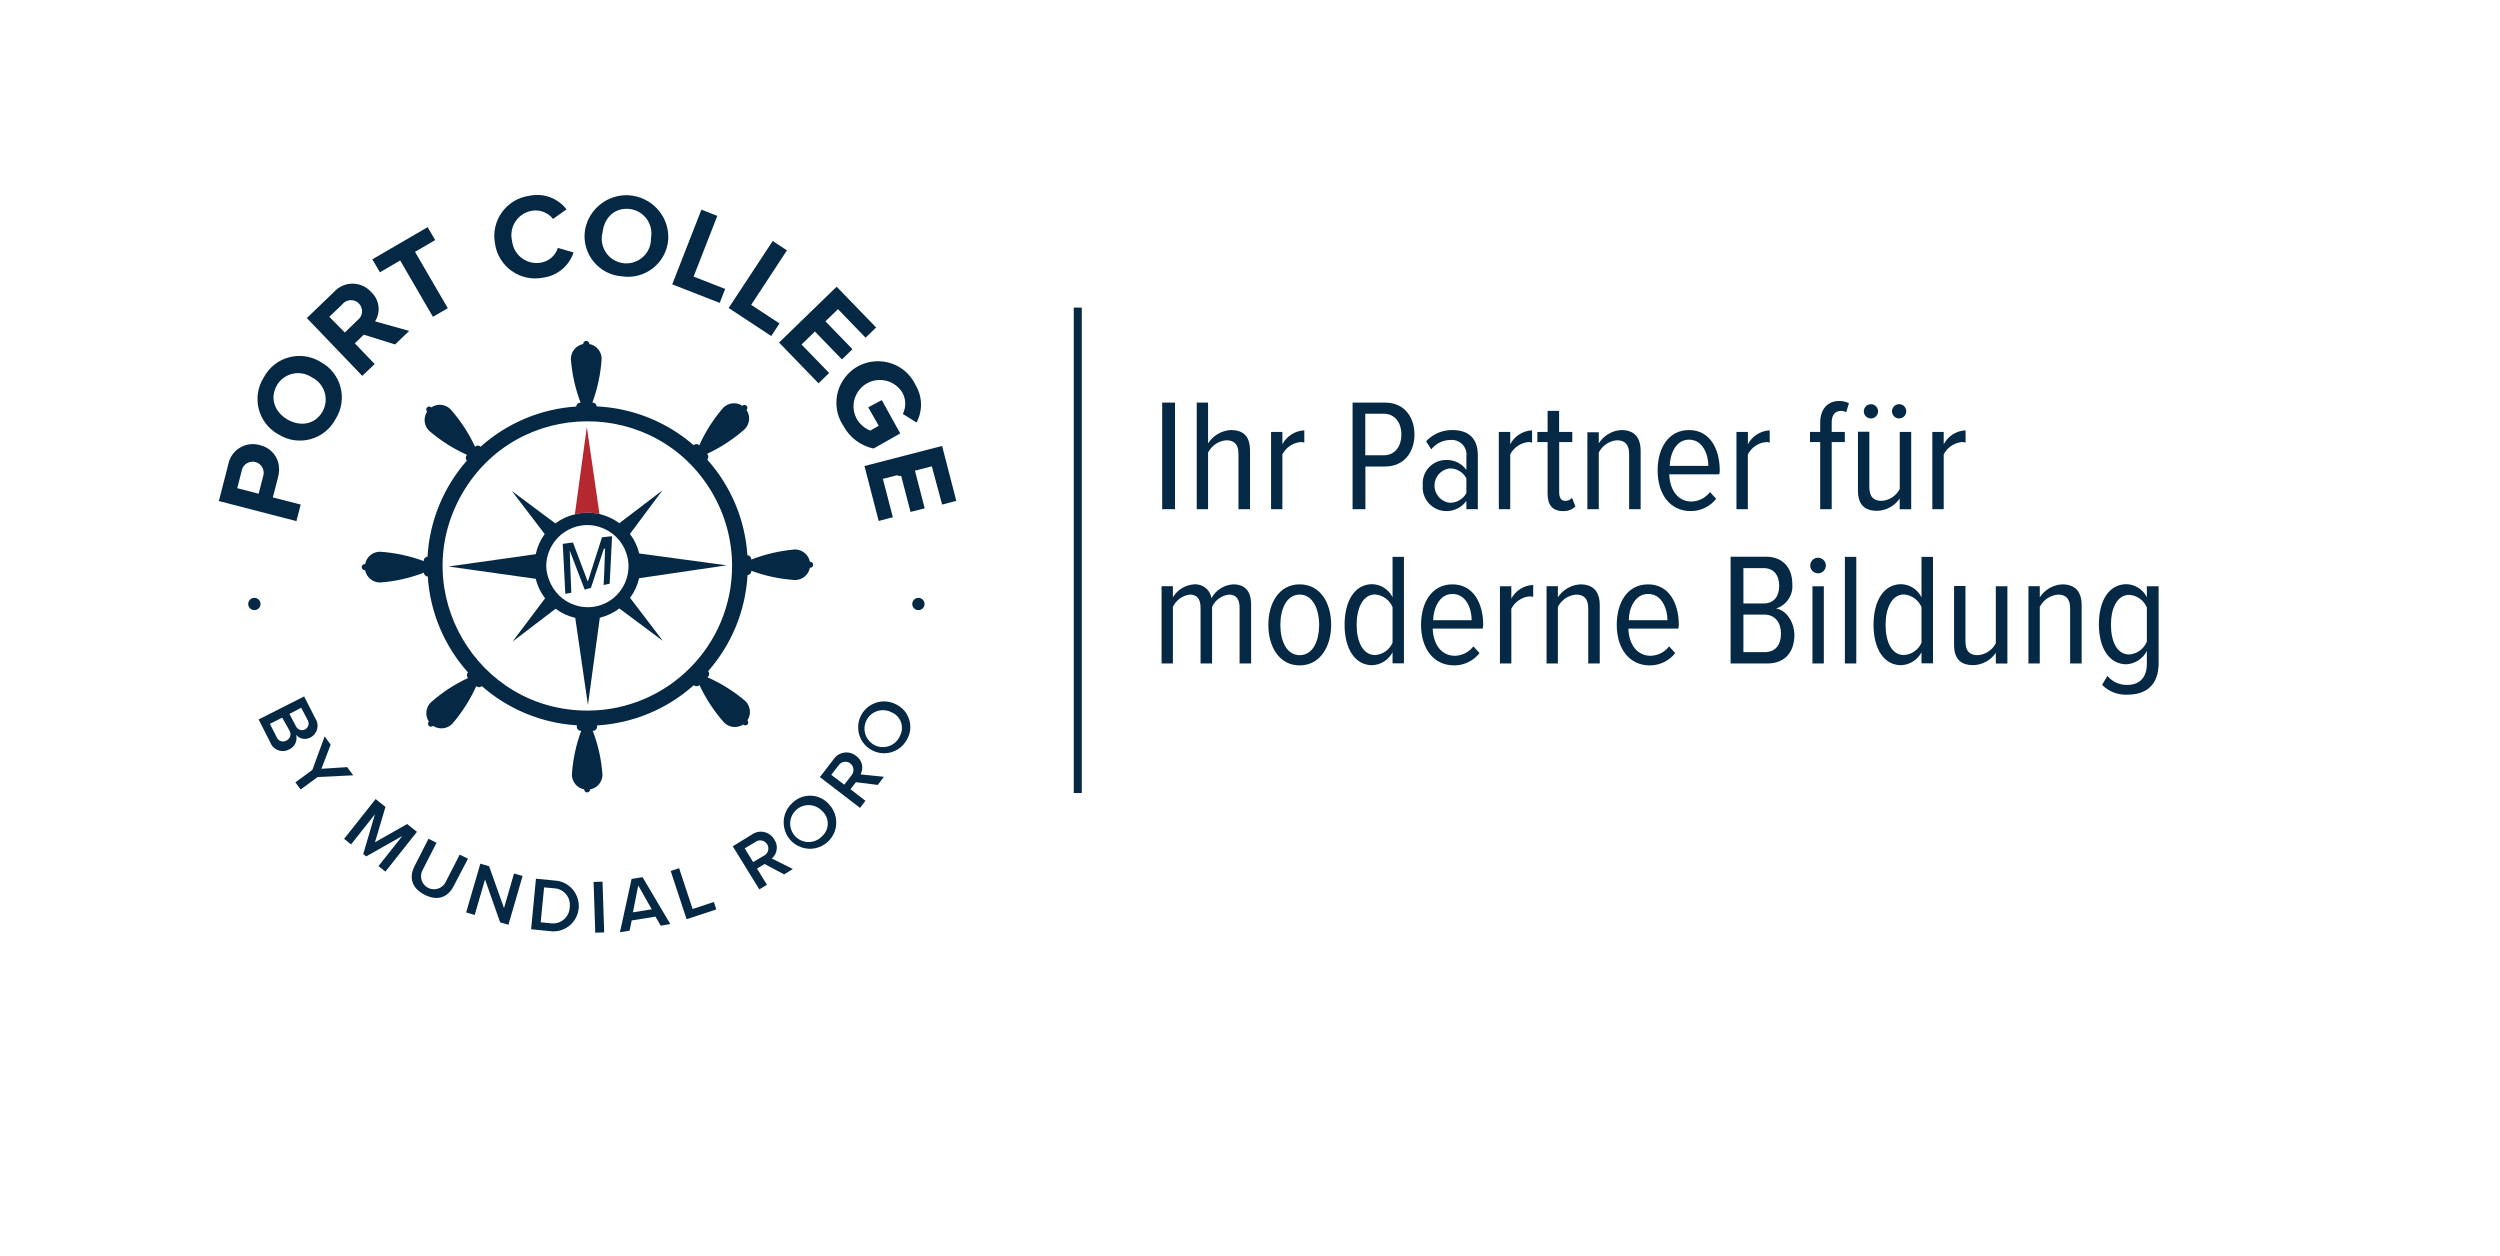<?xml version="1.0" encoding="UTF-8"?> <svg xmlns="http://www.w3.org/2000/svg" viewBox="1806.94 2408.195 406 204" width="406" height="204" data-guides="{&quot;vertical&quot;:[],&quot;horizontal&quot;:[]}"><path fill="rgb(182, 40, 48)" stroke="none" fill-opacity="1" stroke-width="1" stroke-opacity="1" color="rgb(51, 51, 51)" font-size-adjust="none" class="cls-1" id="tSvgceb1bbb4ae" title="Path 1" d="M 1904.3 2491.685 C 1903.645 2491.529 1902.973 2491.452 1902.3 2491.455C 1902.3 2491.455 1902.3 2491.455 1902.3 2491.455C 1901.626 2491.455 1900.954 2491.539 1900.3 2491.705C 1900.947 2486.978 1901.593 2482.252 1902.24 2477.525C 1902.927 2482.245 1903.613 2486.965 1904.3 2491.685Z"></path><path fill="rgb(5, 40, 68)" stroke="none" fill-opacity="1" stroke-width="1" stroke-opacity="1" color="rgb(51, 51, 51)" font-size-adjust="none" class="cls-2" id="tSvg61817cdcba" title="Path 2" d="M 1995.68 2473.575 C 1995.68 2479.345 1995.68 2485.115 1995.68 2490.885C 1996.373 2490.885 1997.067 2490.885 1997.76 2490.885C 1997.76 2485.115 1997.76 2479.345 1997.76 2473.575C 1997.067 2473.575 1996.373 2473.575 1995.68 2473.575Z"></path><path fill="rgb(5, 40, 68)" stroke="none" fill-opacity="1" stroke-width="1" stroke-opacity="1" color="rgb(51, 51, 51)" font-size-adjust="none" class="cls-2" id="tSvg43f5168fc5" title="Path 3" d="M 2006.79 2478.035 C 2005.296 2478.131 2003.936 2478.933 2003.13 2480.195C 2003.13 2477.988 2003.13 2475.782 2003.13 2473.575C 2002.517 2473.575 2001.903 2473.575 2001.29 2473.575C 2001.29 2479.345 2001.29 2485.115 2001.29 2490.885C 2001.903 2490.885 2002.517 2490.885 2003.13 2490.885C 2003.13 2487.822 2003.13 2484.758 2003.13 2481.695C 2003.7 2480.566 2004.811 2479.811 2006.07 2479.695C 2007.31 2479.695 2008.07 2480.265 2008.07 2481.935C 2008.07 2484.918 2008.07 2487.902 2008.07 2490.885C 2008.693 2490.885 2009.317 2490.885 2009.94 2490.885C 2009.94 2487.718 2009.94 2484.552 2009.94 2481.385C 2009.94 2479.105 2008.94 2478.035 2006.79 2478.035Z"></path><path fill="rgb(5, 40, 68)" stroke="none" fill-opacity="1" stroke-width="1" stroke-opacity="1" color="rgb(51, 51, 51)" font-size-adjust="none" class="cls-2" id="tSvgd87c956949" title="Path 4" d="M 2015.2 2480.345 C 2015.2 2479.678 2015.2 2479.012 2015.2 2478.345C 2014.587 2478.345 2013.973 2478.345 2013.36 2478.345C 2013.36 2482.525 2013.36 2486.705 2013.36 2490.885C 2013.973 2490.885 2014.587 2490.885 2015.2 2490.885C 2015.2 2487.918 2015.2 2484.952 2015.2 2481.985C 2015.784 2480.869 2016.887 2480.119 2018.14 2479.985C 2018.349 2479.982 2018.558 2480.009 2018.76 2480.065C 2018.76 2479.405 2018.76 2478.745 2018.76 2478.085C 2017.256 2478.151 2015.9 2479.012 2015.2 2480.345Z"></path><path fill="rgb(5, 40, 68)" stroke="none" fill-opacity="1" stroke-width="1" stroke-opacity="1" color="rgb(51, 51, 51)" font-size-adjust="none" class="cls-2" id="tSvgda7a75a7ea" title="Path 5" d="M 2031.87 2473.575 C 2030.113 2473.575 2028.357 2473.575 2026.6 2473.575C 2026.6 2479.345 2026.6 2485.115 2026.6 2490.885C 2027.293 2490.885 2027.987 2490.885 2028.68 2490.885C 2028.68 2488.575 2028.68 2486.265 2028.68 2483.955C 2029.743 2483.955 2030.807 2483.955 2031.87 2483.955C 2035.01 2483.955 2036.65 2481.565 2036.65 2478.765C 2036.65 2475.965 2035.04 2473.575 2031.87 2473.575ZM 2031.66 2482.135 C 2030.66 2482.135 2029.66 2482.135 2028.66 2482.135C 2028.66 2479.885 2028.66 2477.635 2028.66 2475.385C 2029.66 2475.385 2030.66 2475.385 2031.66 2475.385C 2033.45 2475.385 2034.52 2476.795 2034.52 2478.765C 2034.52 2480.735 2033.45 2482.135 2031.66 2482.135Z"></path><path fill="rgb(5, 40, 68)" stroke="none" fill-opacity="1" stroke-width="1" stroke-opacity="1" color="rgb(51, 51, 51)" font-size-adjust="none" class="cls-2" id="tSvg156368da969" title="Path 6" d="M 2042.8 2478.035 C 2041.188 2478.018 2039.642 2478.678 2038.54 2479.855C 2038.817 2480.295 2039.093 2480.735 2039.37 2481.175C 2040.127 2480.211 2041.284 2479.647 2042.51 2479.645C 2044.027 2479.511 2045.278 2480.815 2045.08 2482.325C 2045.08 2483.052 2045.08 2483.778 2045.08 2484.505C 2044.32 2483.453 2043.087 2482.849 2041.79 2482.895C 2039.561 2482.887 2037.806 2484.794 2038 2487.015C 2037.801 2489.247 2039.549 2491.175 2041.79 2491.195C 2043.095 2491.226 2044.329 2490.603 2045.08 2489.535C 2045.08 2489.985 2045.08 2490.435 2045.08 2490.885C 2045.7 2490.885 2046.32 2490.885 2046.94 2490.885C 2046.94 2487.962 2046.94 2485.038 2046.94 2482.115C 2046.94 2479.255 2045.29 2478.035 2042.8 2478.035ZM 2045.08 2488.265 C 2044.548 2489.256 2043.505 2489.866 2042.38 2489.845C 2040.232 2489.587 2039.169 2487.101 2040.466 2485.37C 2040.926 2484.756 2041.618 2484.356 2042.38 2484.265C 2043.512 2484.249 2044.556 2484.872 2045.08 2485.875C 2045.08 2486.672 2045.08 2487.468 2045.08 2488.265Z"></path><path fill="rgb(5, 40, 68)" stroke="none" fill-opacity="1" stroke-width="1" stroke-opacity="1" color="rgb(51, 51, 51)" font-size-adjust="none" class="cls-2" id="tSvg169013ca186" title="Path 7" d="M 2052.2 2480.345 C 2052.2 2479.678 2052.2 2479.012 2052.2 2478.345C 2051.583 2478.345 2050.967 2478.345 2050.35 2478.345C 2050.35 2482.525 2050.35 2486.705 2050.35 2490.885C 2050.967 2490.885 2051.583 2490.885 2052.2 2490.885C 2052.2 2487.918 2052.2 2484.952 2052.2 2481.985C 2052.778 2480.868 2053.879 2480.117 2055.13 2479.985C 2055.339 2479.982 2055.548 2480.009 2055.75 2480.065C 2055.75 2479.405 2055.75 2478.745 2055.75 2478.085C 2054.247 2478.148 2052.893 2479.01 2052.2 2480.345Z"></path><path fill="rgb(5, 40, 68)" stroke="none" fill-opacity="1" stroke-width="1" stroke-opacity="1" color="rgb(51, 51, 51)" font-size-adjust="none" class="cls-2" id="tSvg2109c68ab8" title="Path 8" d="M 2062.24 2489.045 C 2061.967 2489.362 2061.568 2489.541 2061.15 2489.535C 2060.42 2489.535 2060.15 2488.995 2060.15 2488.035C 2060.15 2485.352 2060.15 2482.668 2060.15 2479.985C 2060.86 2479.985 2061.57 2479.985 2062.28 2479.985C 2062.28 2479.438 2062.28 2478.892 2062.28 2478.345C 2061.567 2478.345 2060.853 2478.345 2060.14 2478.345C 2060.14 2477.205 2060.14 2476.065 2060.14 2474.925C 2059.517 2474.925 2058.893 2474.925 2058.27 2474.925C 2058.27 2476.065 2058.27 2477.205 2058.27 2478.345C 2057.717 2478.345 2057.163 2478.345 2056.61 2478.345C 2056.61 2478.892 2056.61 2479.438 2056.61 2479.985C 2057.163 2479.985 2057.717 2479.985 2058.27 2479.985C 2058.27 2482.778 2058.27 2485.572 2058.27 2488.365C 2058.27 2490.235 2059.07 2491.195 2060.79 2491.195C 2061.532 2491.232 2062.255 2490.96 2062.79 2490.445C 2062.607 2489.978 2062.423 2489.512 2062.24 2489.045Z"></path><path fill="rgb(5, 40, 68)" stroke="none" fill-opacity="1" stroke-width="1" stroke-opacity="1" color="rgb(51, 51, 51)" font-size-adjust="none" class="cls-2" id="tSvgddad2ba4b0" title="Path 9" d="M 2070.21 2478.035 C 2068.723 2478.129 2067.372 2478.933 2066.58 2480.195C 2066.58 2479.595 2066.58 2478.995 2066.58 2478.395C 2065.963 2478.395 2065.347 2478.395 2064.73 2478.395C 2064.73 2482.558 2064.73 2486.722 2064.73 2490.885C 2065.347 2490.885 2065.963 2490.885 2066.58 2490.885C 2066.58 2487.822 2066.58 2484.758 2066.58 2481.695C 2067.145 2480.567 2068.253 2479.81 2069.51 2479.695C 2070.76 2479.695 2071.51 2480.295 2071.51 2481.955C 2071.51 2484.932 2071.51 2487.908 2071.51 2490.885C 2072.133 2490.885 2072.757 2490.885 2073.38 2490.885C 2073.38 2487.735 2073.38 2484.585 2073.38 2481.435C 2073.38 2479.195 2072.34 2478.035 2070.21 2478.035Z"></path><path fill="rgb(5, 40, 68)" stroke="none" fill-opacity="1" stroke-width="1" stroke-opacity="1" color="rgb(51, 51, 51)" font-size-adjust="none" class="cls-2" id="tSvg13b739e16f4" title="Path 10" d="M 2086.23 2484.655 C 2086.23 2480.995 2084.57 2478.035 2081.23 2478.035C 2077.89 2478.035 2076.14 2480.975 2076.14 2484.605C 2076.14 2488.445 2078.14 2491.195 2081.51 2491.195C 2083.122 2491.205 2084.648 2490.466 2085.64 2489.195C 2085.307 2488.832 2084.973 2488.468 2084.64 2488.105C 2083.927 2489.049 2082.822 2489.616 2081.64 2489.645C 2079.41 2489.645 2078.11 2487.745 2078.03 2485.225C 2080.74 2485.225 2083.45 2485.225 2086.16 2485.225C 2086.183 2485.035 2086.207 2484.845 2086.23 2484.655ZM 2078.1 2483.855 C 2078.15 2482.005 2079.04 2479.595 2081.24 2479.595C 2083.44 2479.595 2084.36 2481.935 2084.38 2483.855C 2082.287 2483.855 2080.193 2483.855 2078.1 2483.855Z"></path><path fill="rgb(5, 40, 68)" stroke="none" fill-opacity="1" stroke-width="1" stroke-opacity="1" color="rgb(51, 51, 51)" font-size-adjust="none" class="cls-2" id="tSvg13c87bee78" title="Path 11" d="M 2090.8 2480.345 C 2090.8 2479.678 2090.8 2479.012 2090.8 2478.345C 2090.18 2478.345 2089.56 2478.345 2088.94 2478.345C 2088.94 2482.525 2088.94 2486.705 2088.94 2490.885C 2089.557 2490.885 2090.173 2490.885 2090.79 2490.885C 2090.79 2487.918 2090.79 2484.952 2090.79 2481.985C 2091.371 2480.871 2092.47 2480.12 2093.72 2479.985C 2093.929 2479.982 2094.138 2480.009 2094.34 2480.065C 2094.34 2479.405 2094.34 2478.745 2094.34 2478.085C 2092.841 2478.152 2091.492 2479.013 2090.8 2480.345Z"></path><path fill="rgb(5, 40, 68)" stroke="none" fill-opacity="1" stroke-width="1" stroke-opacity="1" color="rgb(51, 51, 51)" font-size-adjust="none" class="cls-2" id="tSvg163a1b7d8c8" title="Path 12" d="M 2105.94 2474.925 C 2106.23 2474.927 2106.514 2474.999 2106.77 2475.135C 2106.917 2474.648 2107.063 2474.162 2107.21 2473.675C 2106.709 2473.43 2106.158 2473.307 2105.6 2473.315C 2103.79 2473.315 2102.54 2474.615 2102.54 2476.815C 2102.54 2477.325 2102.54 2477.835 2102.54 2478.345C 2101.987 2478.345 2101.433 2478.345 2100.88 2478.345C 2100.88 2478.892 2100.88 2479.438 2100.88 2479.985C 2101.433 2479.985 2101.987 2479.985 2102.54 2479.985C 2102.54 2483.618 2102.54 2487.252 2102.54 2490.885C 2103.163 2490.885 2103.787 2490.885 2104.41 2490.885C 2104.41 2487.252 2104.41 2483.618 2104.41 2479.985C 2105.12 2479.985 2105.83 2479.985 2106.54 2479.985C 2106.54 2479.438 2106.54 2478.892 2106.54 2478.345C 2105.83 2478.345 2105.12 2478.345 2104.41 2478.345C 2104.41 2477.835 2104.41 2477.325 2104.41 2476.815C 2104.4 2475.595 2104.94 2474.925 2105.94 2474.925Z"></path><path fill="rgb(5, 40, 68)" stroke="none" fill-opacity="1" stroke-width="1" stroke-opacity="1" color="rgb(51, 51, 51)" font-size-adjust="none" class="cls-2" id="tSvg703a252ad8" title="Path 13" d="M 2115.46 2478.345 C 2115.46 2481.428 2115.46 2484.512 2115.46 2487.595C 2114.893 2488.717 2113.774 2489.454 2112.52 2489.535C 2111.3 2489.535 2110.52 2488.965 2110.52 2487.305C 2110.52 2484.305 2110.52 2481.305 2110.52 2478.305C 2109.903 2478.305 2109.287 2478.305 2108.67 2478.305C 2108.67 2481.472 2108.67 2484.638 2108.67 2487.805C 2108.67 2490.095 2109.67 2491.155 2111.81 2491.155C 2113.273 2491.108 2114.626 2490.365 2115.45 2489.155C 2115.45 2489.735 2115.45 2490.315 2115.45 2490.895C 2116.073 2490.895 2116.697 2490.895 2117.32 2490.895C 2117.32 2486.712 2117.32 2482.528 2117.32 2478.345C 2116.7 2478.345 2116.08 2478.345 2115.46 2478.345ZM 2110.76 2473.835 C 2109.867 2473.85 2109.326 2474.827 2109.786 2475.592C 2110.245 2476.358 2111.361 2476.338 2111.795 2475.557C 2111.888 2475.388 2111.938 2475.198 2111.94 2475.005C 2111.94 2474.355 2111.41 2473.829 2110.76 2473.835ZM 2115.25 2473.835 C 2114.361 2473.918 2113.895 2474.932 2114.411 2475.661C 2114.607 2475.937 2114.913 2476.114 2115.25 2476.145C 2116.139 2476.228 2116.784 2475.317 2116.412 2474.506C 2116.206 2474.058 2115.74 2473.789 2115.25 2473.835Z"></path><path fill="rgb(5, 40, 68)" stroke="none" fill-opacity="1" stroke-width="1" stroke-opacity="1" color="rgb(51, 51, 51)" font-size-adjust="none" class="cls-2" id="tSvg189cc955e55" title="Path 14" d="M 2122.6 2480.345 C 2122.6 2479.678 2122.6 2479.012 2122.6 2478.345C 2121.983 2478.345 2121.367 2478.345 2120.75 2478.345C 2120.75 2482.525 2120.75 2486.705 2120.75 2490.885C 2121.367 2490.885 2121.983 2490.885 2122.6 2490.885C 2122.6 2487.918 2122.6 2484.952 2122.6 2481.985C 2123.178 2480.868 2124.279 2480.117 2125.53 2479.985C 2125.739 2479.982 2125.948 2480.009 2126.15 2480.065C 2126.15 2479.405 2126.15 2478.745 2126.15 2478.085C 2124.647 2478.148 2123.293 2479.01 2122.6 2480.345Z"></path><path fill="rgb(5, 40, 68)" stroke="none" fill-opacity="1" stroke-width="1" stroke-opacity="1" color="rgb(51, 51, 51)" font-size-adjust="none" class="cls-2" id="tSvg9ec15ceaf8" title="Path 15" d="M 2007.21 2503.095 C 2005.725 2503.179 2004.389 2504.027 2003.68 2505.335C 2003.474 2503.959 2002.236 2502.98 2000.85 2503.095C 1999.431 2503.189 1998.149 2503.974 1997.42 2505.195C 1997.42 2504.595 1997.42 2503.995 1997.42 2503.395C 1996.807 2503.395 1996.193 2503.395 1995.58 2503.395C 1995.58 2507.578 1995.58 2511.762 1995.58 2515.945C 1996.193 2515.945 1996.807 2515.945 1997.42 2515.945C 1997.42 2512.882 1997.42 2509.818 1997.42 2506.755C 1997.93 2505.667 1998.959 2504.914 2000.15 2504.755C 2001.37 2504.755 2001.91 2505.515 2001.91 2506.865C 2001.91 2509.892 2001.91 2512.918 2001.91 2515.945C 2002.533 2515.945 2003.157 2515.945 2003.78 2515.945C 2003.78 2512.882 2003.78 2509.818 2003.78 2506.755C 2004.278 2505.657 2005.313 2504.899 2006.51 2504.755C 2007.7 2504.755 2008.25 2505.515 2008.25 2506.865C 2008.25 2509.892 2008.25 2512.918 2008.25 2515.945C 2008.873 2515.945 2009.497 2515.945 2010.12 2515.945C 2010.12 2512.752 2010.12 2509.558 2010.12 2506.365C 2010.12 2504.115 2009.05 2503.095 2007.21 2503.095Z"></path><path fill="rgb(5, 40, 68)" stroke="none" fill-opacity="1" stroke-width="1" stroke-opacity="1" color="rgb(51, 51, 51)" font-size-adjust="none" class="cls-2" id="tSvg71d5c489a4" title="Path 16" d="M 2018.01 2503.095 C 2014.69 2503.095 2012.92 2506.095 2012.92 2509.665C 2012.92 2513.235 2014.69 2516.255 2018.01 2516.255C 2021.33 2516.255 2023.12 2513.195 2023.12 2509.665C 2023.12 2506.135 2021.38 2503.095 2018.01 2503.095ZM 2018.01 2514.595 C 2015.85 2514.595 2014.87 2512.215 2014.87 2509.665C 2014.87 2507.115 2015.87 2504.755 2018.01 2504.755C 2020.15 2504.755 2021.17 2507.145 2021.17 2509.665C 2021.17 2512.185 2020.21 2514.595 2018.01 2514.595Z"></path><path fill="rgb(5, 40, 68)" stroke="none" fill-opacity="1" stroke-width="1" stroke-opacity="1" color="rgb(51, 51, 51)" font-size-adjust="none" class="cls-2" id="tSvg13baf627c56" title="Path 17" d="M 2033.09 2498.635 C 2033.09 2500.822 2033.09 2503.008 2033.09 2505.195C 2032.474 2503.924 2031.201 2503.103 2029.79 2503.065C 2026.96 2503.065 2025.3 2505.765 2025.3 2509.665C 2025.3 2513.565 2026.99 2516.225 2029.79 2516.225C 2031.186 2516.163 2032.443 2515.363 2033.09 2514.125C 2033.09 2514.722 2033.09 2515.318 2033.09 2515.915C 2033.707 2515.915 2034.323 2515.915 2034.94 2515.915C 2034.94 2510.155 2034.94 2504.395 2034.94 2498.635C 2034.323 2498.635 2033.707 2498.635 2033.09 2498.635ZM 2033.09 2512.575 C 2032.595 2513.719 2031.503 2514.49 2030.26 2514.575C 2028.26 2514.575 2027.26 2512.375 2027.26 2509.675C 2027.26 2506.975 2028.26 2504.735 2030.26 2504.735C 2031.514 2504.839 2032.605 2505.634 2033.09 2506.795C 2033.09 2508.722 2033.09 2510.648 2033.09 2512.575Z"></path><path fill="rgb(5, 40, 68)" stroke="none" fill-opacity="1" stroke-width="1" stroke-opacity="1" color="rgb(51, 51, 51)" font-size-adjust="none" class="cls-2" id="tSvg16f3815f738" title="Path 18" d="M 2047.81 2509.715 C 2047.81 2506.055 2046.15 2503.095 2042.81 2503.095C 2039.47 2503.095 2037.72 2506.035 2037.72 2509.665C 2037.72 2513.505 2039.72 2516.255 2043.1 2516.255C 2044.708 2516.259 2046.228 2515.521 2047.22 2514.255C 2046.887 2513.892 2046.553 2513.528 2046.22 2513.165C 2045.504 2514.104 2044.4 2514.667 2043.22 2514.695C 2040.99 2514.695 2039.69 2512.795 2039.61 2510.275C 2042.32 2510.275 2045.03 2510.275 2047.74 2510.275C 2047.763 2510.088 2047.787 2509.902 2047.81 2509.715ZM 2039.68 2508.915 C 2039.74 2507.065 2040.62 2504.655 2042.82 2504.655C 2045.02 2504.655 2045.94 2506.995 2045.94 2508.915C 2043.853 2508.915 2041.767 2508.915 2039.68 2508.915Z"></path><path fill="rgb(5, 40, 68)" stroke="none" fill-opacity="1" stroke-width="1" stroke-opacity="1" color="rgb(51, 51, 51)" font-size-adjust="none" class="cls-2" id="tSvg18a02bb13eb" title="Path 19" d="M 2052.38 2505.405 C 2052.38 2504.738 2052.38 2504.072 2052.38 2503.405C 2051.763 2503.405 2051.147 2503.405 2050.53 2503.405C 2050.53 2507.585 2050.53 2511.765 2050.53 2515.945C 2051.147 2515.945 2051.763 2515.945 2052.38 2515.945C 2052.38 2512.978 2052.38 2510.012 2052.38 2507.045C 2052.961 2505.931 2054.06 2505.18 2055.31 2505.045C 2055.519 2505.041 2055.728 2505.068 2055.93 2505.125C 2055.93 2504.482 2055.93 2503.838 2055.93 2503.195C 2054.437 2503.246 2053.085 2504.088 2052.38 2505.405Z"></path><path fill="rgb(5, 40, 68)" stroke="none" fill-opacity="1" stroke-width="1" stroke-opacity="1" color="rgb(51, 51, 51)" font-size-adjust="none" class="cls-2" id="tSvg175a5ed88e8" title="Path 20" d="M 2063.57 2503.095 C 2062.096 2503.182 2060.75 2503.961 2059.94 2505.195C 2059.94 2504.595 2059.94 2503.995 2059.94 2503.395C 2059.327 2503.395 2058.713 2503.395 2058.1 2503.395C 2058.1 2507.578 2058.1 2511.762 2058.1 2515.945C 2058.713 2515.945 2059.327 2515.945 2059.94 2515.945C 2059.94 2512.882 2059.94 2509.818 2059.94 2506.755C 2060.508 2505.629 2061.615 2504.874 2062.87 2504.755C 2064.12 2504.755 2064.87 2505.355 2064.87 2507.015C 2064.87 2509.992 2064.87 2512.968 2064.87 2515.945C 2065.493 2515.945 2066.117 2515.945 2066.74 2515.945C 2066.74 2512.795 2066.74 2509.645 2066.74 2506.495C 2066.73 2504.245 2065.69 2503.095 2063.57 2503.095Z"></path><path fill="rgb(5, 40, 68)" stroke="none" fill-opacity="1" stroke-width="1" stroke-opacity="1" color="rgb(51, 51, 51)" font-size-adjust="none" class="cls-2" id="tSvg185e59ae2bf" title="Path 21" d="M 2079.58 2509.715 C 2079.58 2506.055 2077.92 2503.095 2074.58 2503.095C 2071.24 2503.095 2069.5 2506.035 2069.5 2509.665C 2069.5 2513.505 2071.5 2516.255 2074.87 2516.255C 2076.481 2516.259 2078.004 2515.521 2079 2514.255C 2078.667 2513.892 2078.333 2513.528 2078 2513.165C 2077.285 2514.105 2076.181 2514.668 2075 2514.695C 2072.76 2514.695 2071.47 2512.795 2071.39 2510.275C 2074.097 2510.275 2076.803 2510.275 2079.51 2510.275C 2079.533 2510.088 2079.557 2509.902 2079.58 2509.715ZM 2071.46 2508.915 C 2071.46 2507.065 2072.39 2504.655 2074.6 2504.655C 2076.81 2504.655 2077.71 2506.995 2077.74 2508.915C 2075.647 2508.915 2073.553 2508.915 2071.46 2508.915Z"></path><path fill="rgb(5, 40, 68)" stroke="none" fill-opacity="1" stroke-width="1" stroke-opacity="1" color="rgb(51, 51, 51)" font-size-adjust="none" class="cls-2" id="tSvg86a7488fa4" title="Path 22" d="M 2095.37 2507.015 C 2097.088 2506.478 2098.192 2504.806 2098.01 2503.015C 2098.01 2500.395 2096.46 2498.605 2093.73 2498.605C 2091.817 2498.605 2089.903 2498.605 2087.99 2498.605C 2087.99 2504.385 2087.99 2510.165 2087.99 2515.945C 2089.973 2515.945 2091.957 2515.945 2093.94 2515.945C 2096.84 2515.945 2098.35 2514.075 2098.35 2511.275C 2098.3 2509.195 2097.05 2507.275 2095.37 2507.015ZM 2090.07 2500.455 C 2091.16 2500.455 2092.25 2500.455 2093.34 2500.455C 2095.11 2500.455 2095.88 2501.725 2095.88 2503.335C 2095.88 2504.945 2095.11 2506.195 2093.34 2506.195C 2092.25 2506.195 2091.16 2506.195 2090.07 2506.195C 2090.07 2504.282 2090.07 2502.368 2090.07 2500.455ZM 2093.47 2514.105 C 2092.337 2514.105 2091.203 2514.105 2090.07 2514.105C 2090.07 2512.072 2090.07 2510.038 2090.07 2508.005C 2091.203 2508.005 2092.337 2508.005 2093.47 2508.005C 2095.31 2508.005 2096.17 2509.435 2096.17 2511.065C 2096.17 2512.965 2095.26 2514.105 2093.47 2514.105Z"></path><path fill="rgb(5, 40, 68)" stroke="none" fill-opacity="1" stroke-width="1" stroke-opacity="1" color="rgb(51, 51, 51)" font-size-adjust="none" class="cls-2" id="tSvg12d18c2d704" title="Path 23" d="M 2102.19 2498.765 C 2101.212 2498.765 2100.601 2499.823 2101.09 2500.67C 2101.317 2501.063 2101.736 2501.305 2102.19 2501.305C 2103.168 2501.305 2103.779 2500.247 2103.29 2499.4C 2103.063 2499.007 2102.644 2498.765 2102.19 2498.765ZM 2101.28 2503.405 C 2101.28 2507.585 2101.28 2511.765 2101.28 2515.945C 2101.897 2515.945 2102.513 2515.945 2103.13 2515.945C 2103.13 2511.765 2103.13 2507.585 2103.13 2503.405C 2102.513 2503.405 2101.897 2503.405 2101.28 2503.405Z"></path><path fill="rgb(5, 40, 68)" stroke="none" fill-opacity="1" stroke-width="1" stroke-opacity="1" color="rgb(51, 51, 51)" font-size-adjust="none" class="cls-2" id="tSvg859486c66a" title="Path 24" d="M 2106.55 2498.635 C 2106.55 2504.405 2106.55 2510.175 2106.55 2515.945C 2107.167 2515.945 2107.783 2515.945 2108.4 2515.945C 2108.4 2510.175 2108.4 2504.405 2108.4 2498.635C 2107.783 2498.635 2107.167 2498.635 2106.55 2498.635Z"></path><path fill="rgb(5, 40, 68)" stroke="none" fill-opacity="1" stroke-width="1" stroke-opacity="1" color="rgb(51, 51, 51)" font-size-adjust="none" class="cls-2" id="tSvg195dfb7ac4" title="Path 25" d="M 2118.99 2498.635 C 2118.99 2500.822 2118.99 2503.008 2118.99 2505.195C 2118.371 2503.927 2117.1 2503.107 2115.69 2503.065C 2112.86 2503.065 2111.2 2505.765 2111.2 2509.665C 2111.2 2513.565 2112.89 2516.225 2115.69 2516.225C 2117.085 2516.161 2118.341 2515.362 2118.99 2514.125C 2118.99 2514.722 2118.99 2515.318 2118.99 2515.915C 2119.613 2515.915 2120.237 2515.915 2120.86 2515.915C 2120.86 2510.155 2120.86 2504.395 2120.86 2498.635C 2120.237 2498.635 2119.613 2498.635 2118.99 2498.635ZM 2118.99 2512.575 C 2118.495 2513.719 2117.403 2514.49 2116.16 2514.575C 2114.11 2514.575 2113.16 2512.375 2113.16 2509.675C 2113.16 2506.975 2114.16 2504.735 2116.16 2504.735C 2117.414 2504.839 2118.505 2505.634 2118.99 2506.795C 2118.99 2508.722 2118.99 2510.648 2118.99 2512.575Z"></path><path fill="rgb(5, 40, 68)" stroke="none" fill-opacity="1" stroke-width="1" stroke-opacity="1" color="rgb(51, 51, 51)" font-size-adjust="none" class="cls-2" id="tSvg39ab8230e6" title="Path 26" d="M 2131.06 2503.405 C 2131.06 2506.488 2131.06 2509.572 2131.06 2512.655C 2130.494 2513.774 2129.381 2514.511 2128.13 2514.595C 2126.91 2514.595 2126.13 2514.025 2126.13 2512.365C 2126.13 2509.365 2126.13 2506.365 2126.13 2503.365C 2125.513 2503.365 2124.897 2503.365 2124.28 2503.365C 2124.28 2506.535 2124.28 2509.705 2124.28 2512.875C 2124.28 2515.155 2125.28 2516.215 2127.42 2516.215C 2128.884 2516.17 2130.237 2515.426 2131.06 2514.215C 2131.06 2514.795 2131.06 2515.375 2131.06 2515.955C 2131.687 2515.955 2132.313 2515.955 2132.94 2515.955C 2132.94 2511.772 2132.94 2507.588 2132.94 2503.405C 2132.313 2503.405 2131.687 2503.405 2131.06 2503.405Z"></path><path fill="rgb(5, 40, 68)" stroke="none" fill-opacity="1" stroke-width="1" stroke-opacity="1" color="rgb(51, 51, 51)" font-size-adjust="none" class="cls-2" id="tSvg93cfda4d45" title="Path 27" d="M 2141.83 2503.095 C 2140.355 2503.179 2139.008 2503.958 2138.2 2505.195C 2138.2 2504.595 2138.2 2503.995 2138.2 2503.395C 2137.587 2503.395 2136.973 2503.395 2136.36 2503.395C 2136.36 2507.578 2136.36 2511.762 2136.36 2515.945C 2136.973 2515.945 2137.587 2515.945 2138.2 2515.945C 2138.2 2512.882 2138.2 2509.818 2138.2 2506.755C 2138.768 2505.629 2139.875 2504.874 2141.13 2504.755C 2142.38 2504.755 2143.13 2505.355 2143.13 2507.015C 2143.13 2509.992 2143.13 2512.968 2143.13 2515.945C 2143.753 2515.945 2144.377 2515.945 2145 2515.945C 2145 2512.795 2145 2509.645 2145 2506.495C 2145 2504.245 2143.94 2503.095 2141.83 2503.095Z"></path><path fill="rgb(5, 40, 68)" stroke="none" fill-opacity="1" stroke-width="1" stroke-opacity="1" color="rgb(51, 51, 51)" font-size-adjust="none" class="cls-2" id="tSvg25599cd267" title="Path 28" d="M 2155.59 2503.405 C 2155.59 2504.002 2155.59 2504.598 2155.59 2505.195C 2154.969 2503.929 2153.699 2503.11 2152.29 2503.065C 2149.46 2503.065 2147.8 2505.695 2147.8 2509.585C 2147.8 2513.475 2149.49 2516.075 2152.29 2516.075C 2153.693 2515.985 2154.946 2515.165 2155.59 2513.915C 2155.59 2514.618 2155.59 2515.322 2155.59 2516.025C 2155.59 2518.435 2154.16 2519.425 2152.45 2519.425C 2151.194 2519.467 2149.988 2518.928 2149.18 2517.965C 2148.893 2518.452 2148.607 2518.938 2148.32 2519.425C 2149.421 2520.528 2150.944 2521.104 2152.5 2521.005C 2155.12 2521.005 2157.5 2519.755 2157.5 2515.895C 2157.5 2511.732 2157.5 2507.568 2157.5 2503.405C 2156.863 2503.405 2156.227 2503.405 2155.59 2503.405ZM 2155.59 2512.405 C 2155.106 2513.57 2154.016 2514.37 2152.76 2514.485C 2150.71 2514.485 2149.76 2512.355 2149.76 2509.655C 2149.76 2506.955 2150.76 2504.795 2152.76 2504.795C 2154.014 2504.899 2155.105 2505.694 2155.59 2506.855C 2155.59 2508.705 2155.59 2510.555 2155.59 2512.405Z"></path><path color="rgb(51, 51, 51)" fill="rgb(5, 40, 68)" font-size-adjust="none" class="cls-2" x="144.38" y="24.95" width="1.3" height="78.84" id="tSvg94e32fc4ce" title="Rectangle 1" fill-opacity="1" stroke="none" stroke-opacity="1" d="M 1981.32 2458.145L 1982.62 2458.145L 1982.62 2536.985L 1981.32 2536.985Z" style="transform: rotate(0deg); transform-origin: 1981.97px 2497.57px;"></path><path fill="rgb(5, 40, 68)" stroke="none" fill-opacity="1" stroke-width="1" stroke-opacity="1" color="rgb(51, 51, 51)" font-size-adjust="none" class="cls-2" id="tSvg16a6b3ef205" title="Path 29" d="M 1855.03 2527.535 C 1855.604 2528.219 1856.584 2528.395 1857.36 2527.955C 1858.484 2527.382 1858.861 2525.96 1858.17 2524.905C 1857.557 2523.702 1856.943 2522.498 1856.33 2521.295C 1853.867 2522.542 1851.403 2523.788 1848.94 2525.035C 1849.57 2526.275 1850.2 2527.515 1850.83 2528.755C 1851.3 2530.007 1852.78 2530.54 1853.94 2529.875C 1854.825 2529.465 1855.286 2528.476 1855.03 2527.535ZM 1853.45 2528.465 C 1852.846 2528.81 1852.078 2528.522 1851.85 2527.865C 1851.49 2527.158 1851.13 2526.452 1850.77 2525.745C 1851.437 2525.412 1852.103 2525.078 1852.77 2524.745C 1853.16 2525.438 1853.55 2526.132 1853.94 2526.825C 1854.304 2527.408 1854.074 2528.178 1853.45 2528.465ZM 1853.95 2524.135 C 1854.583 2523.802 1855.217 2523.468 1855.85 2523.135C 1856.213 2523.822 1856.577 2524.508 1856.94 2525.195C 1857.325 2525.93 1856.77 2526.806 1855.941 2526.772C 1855.556 2526.756 1855.209 2526.536 1855.03 2526.195C 1854.67 2525.508 1854.31 2524.822 1853.95 2524.135Z"></path><path fill="rgb(5, 40, 68)" stroke="none" fill-opacity="1" stroke-width="1" stroke-opacity="1" color="rgb(51, 51, 51)" font-size-adjust="none" class="cls-2" id="tSvg18ee73a98da" title="Path 30" d="M 1863.32 2532.775 C 1861.927 2532.865 1860.533 2532.955 1859.14 2533.045C 1859.64 2531.738 1860.14 2530.432 1860.64 2529.125C 1860.313 2528.678 1859.987 2528.232 1859.66 2527.785C 1858.997 2529.598 1858.333 2531.412 1857.67 2533.225C 1856.75 2533.898 1855.83 2534.572 1854.91 2535.245C 1855.193 2535.635 1855.477 2536.025 1855.76 2536.415C 1856.68 2535.738 1857.6 2535.062 1858.52 2534.385C 1860.447 2534.292 1862.373 2534.198 1864.3 2534.105C 1863.973 2533.662 1863.647 2533.218 1863.32 2532.775Z"></path><path fill="rgb(5, 40, 68)" stroke="none" fill-opacity="1" stroke-width="1" stroke-opacity="1" color="rgb(51, 51, 51)" font-size-adjust="none" class="cls-2" id="tSvg840e033a15" title="Path 31" d="M 1873.06 2542.015 C 1871.32 2543.002 1869.58 2543.988 1867.84 2544.975C 1868.407 2543.062 1868.973 2541.148 1869.54 2539.235C 1869.007 2538.812 1868.473 2538.388 1867.94 2537.965C 1866.233 2540.118 1864.527 2542.272 1862.82 2544.425C 1863.197 2544.725 1863.573 2545.025 1863.95 2545.325C 1865.243 2543.695 1866.537 2542.065 1867.83 2540.435C 1867.197 2542.588 1866.563 2544.742 1865.93 2546.895C 1866.09 2547.022 1866.25 2547.148 1866.41 2547.275C 1868.367 2546.168 1870.323 2545.062 1872.28 2543.955C 1870.987 2545.588 1869.693 2547.222 1868.4 2548.855C 1868.777 2549.152 1869.153 2549.448 1869.53 2549.745C 1871.237 2547.592 1872.943 2545.438 1874.65 2543.285C 1874.12 2542.862 1873.59 2542.438 1873.06 2542.015Z"></path><path fill="rgb(5, 40, 68)" stroke="none" fill-opacity="1" stroke-width="1" stroke-opacity="1" color="rgb(51, 51, 51)" font-size-adjust="none" class="cls-2" id="tSvgf491c3a4a" title="Path 32" d="M 1881.59 2546.985 C 1880.84 2548.452 1880.09 2549.918 1879.34 2551.385C 1878.657 2552.858 1876.634 2553.04 1875.7 2551.711C 1875.235 2551.05 1875.189 2550.182 1875.58 2549.475C 1876.33 2548.005 1877.08 2546.535 1877.83 2545.065C 1877.397 2544.845 1876.963 2544.625 1876.53 2544.405C 1875.773 2545.888 1875.017 2547.372 1874.26 2548.855C 1873.34 2550.665 1873.77 2552.425 1875.9 2553.505C 1878.03 2554.585 1879.69 2553.915 1880.62 2552.085C 1881.393 2550.605 1882.167 2549.125 1882.94 2547.645C 1882.49 2547.425 1882.04 2547.205 1881.59 2546.985Z"></path><path fill="rgb(5, 40, 68)" stroke="none" fill-opacity="1" stroke-width="1" stroke-opacity="1" color="rgb(51, 51, 51)" font-size-adjust="none" class="cls-2" id="tSvg117f049e9e2" title="Path 33" d="M 1888.79 2555.665 C 1887.983 2553.402 1887.177 2551.138 1886.37 2548.875C 1885.897 2548.735 1885.423 2548.595 1884.95 2548.455C 1884.18 2551.095 1883.41 2553.735 1882.64 2556.375C 1883.103 2556.512 1883.567 2556.648 1884.03 2556.785C 1884.59 2554.862 1885.15 2552.938 1885.71 2551.015C 1886.527 2553.338 1887.343 2555.662 1888.16 2557.985C 1888.61 2558.115 1889.06 2558.245 1889.51 2558.375C 1890.277 2555.735 1891.043 2553.095 1891.81 2550.455C 1891.347 2550.318 1890.883 2550.182 1890.42 2550.045C 1889.877 2551.918 1889.333 2553.792 1888.79 2555.665Z"></path><path fill="rgb(5, 40, 68)" stroke="none" fill-opacity="1" stroke-width="1" stroke-opacity="1" color="rgb(51, 51, 51)" font-size-adjust="none" class="cls-2" id="tSvg2005da75b" title="Path 34" d="M 1897.03 2551.195 C 1896.013 2551.095 1894.997 2550.995 1893.98 2550.895C 1893.717 2553.632 1893.453 2556.368 1893.19 2559.105C 1894.19 2559.205 1895.19 2559.305 1896.19 2559.405C 1899.334 2559.88 1901.813 2556.774 1900.652 2553.814C 1900.055 2552.291 1898.615 2551.263 1897.03 2551.195ZM 1899.46 2555.575 C 1899.387 2557.173 1897.954 2558.361 1896.37 2558.135C 1895.83 2558.082 1895.29 2558.028 1894.75 2557.975C 1894.933 2556.085 1895.117 2554.195 1895.3 2552.305C 1895.837 2552.355 1896.373 2552.405 1896.91 2552.455C 1898.509 2552.515 1899.7 2553.953 1899.46 2555.575Z"></path><path fill="rgb(5, 40, 68)" stroke="none" fill-opacity="1" stroke-width="1" stroke-opacity="1" color="rgb(51, 51, 51)" font-size-adjust="none" class="cls-2" id="tSvg1530ea46a80" title="Path 35" d="M 1903.34 2551.425 C 1903.43 2554.172 1903.52 2556.918 1903.61 2559.665C 1904.093 2559.648 1904.577 2559.632 1905.06 2559.615C 1904.97 2556.868 1904.88 2554.122 1904.79 2551.375C 1904.307 2551.392 1903.823 2551.408 1903.34 2551.425Z"></path><path fill="rgb(5, 40, 68)" stroke="none" fill-opacity="1" stroke-width="1" stroke-opacity="1" color="rgb(51, 51, 51)" font-size-adjust="none" class="cls-2" id="tSvg7ac3ef65cf" title="Path 36" d="M 1909.51 2550.935 C 1908.88 2553.822 1908.25 2556.708 1907.62 2559.595C 1908.143 2559.508 1908.667 2559.422 1909.19 2559.335C 1909.303 2558.782 1909.417 2558.228 1909.53 2557.675C 1910.817 2557.468 1912.103 2557.262 1913.39 2557.055C 1913.673 2557.545 1913.957 2558.035 1914.24 2558.525C 1914.76 2558.438 1915.28 2558.352 1915.8 2558.265C 1914.297 2555.725 1912.793 2553.185 1911.29 2550.645C 1910.697 2550.742 1910.103 2550.838 1909.51 2550.935ZM 1909.73 2556.355 C 1910.017 2554.902 1910.303 2553.448 1910.59 2551.995C 1911.32 2553.285 1912.05 2554.575 1912.78 2555.865C 1911.763 2556.028 1910.747 2556.192 1909.73 2556.355Z"></path><path fill="rgb(5, 40, 68)" stroke="none" fill-opacity="1" stroke-width="1" stroke-opacity="1" color="rgb(51, 51, 51)" font-size-adjust="none" class="cls-2" id="tSvg3ca258a350" title="Path 37" d="M 1919.42 2555.815 C 1918.69 2553.608 1917.96 2551.402 1917.23 2549.195C 1916.773 2549.345 1916.317 2549.495 1915.86 2549.645C 1916.72 2552.255 1917.58 2554.865 1918.44 2557.475C 1920.05 2556.945 1921.66 2556.415 1923.27 2555.885C 1923.137 2555.482 1923.003 2555.078 1922.87 2554.675C 1921.72 2555.055 1920.57 2555.435 1919.42 2555.815Z"></path><path fill="rgb(5, 40, 68)" stroke="none" fill-opacity="1" stroke-width="1" stroke-opacity="1" color="rgb(51, 51, 51)" font-size-adjust="none" class="cls-2" id="tSvg103b8f535aa" title="Path 38" d="M 1932.68 2544.525 C 1931.94 2543.229 1930.24 2542.861 1929.03 2543.735C 1928 2544.368 1926.97 2545.002 1925.94 2545.635C 1927.38 2547.968 1928.82 2550.302 1930.26 2552.635C 1930.67 2552.382 1931.08 2552.128 1931.49 2551.875C 1930.953 2551.002 1930.417 2550.128 1929.88 2549.255C 1930.287 2549.005 1930.693 2548.755 1931.1 2548.505C 1932.16 2549.068 1933.22 2549.632 1934.28 2550.195C 1934.753 2549.905 1935.227 2549.615 1935.7 2549.325C 1934.56 2548.755 1933.42 2548.185 1932.28 2547.615C 1933.192 2546.843 1933.366 2545.503 1932.68 2544.525ZM 1930.94 2547.195 C 1930.377 2547.528 1929.813 2547.862 1929.25 2548.195C 1928.793 2547.452 1928.337 2546.708 1927.88 2545.965C 1928.443 2545.632 1929.007 2545.298 1929.57 2544.965C 1930.359 2544.324 1931.545 2544.777 1931.706 2545.781C 1931.8 2546.371 1931.486 2546.951 1930.94 2547.195Z"></path><path fill="rgb(5, 40, 68)" stroke="none" fill-opacity="1" stroke-width="1" stroke-opacity="1" color="rgb(51, 51, 51)" font-size-adjust="none" class="cls-2" id="tSvg2b93681367" title="Path 39" d="M 1935.66 2538.555 C 1933.191 2540.725 1933.996 2544.754 1937.109 2545.807C 1940.223 2546.861 1943.31 2544.149 1942.666 2540.926C 1942.516 2540.178 1942.169 2539.483 1941.66 2538.915C 1940.148 2537.067 1937.382 2536.901 1935.66 2538.555ZM 1940.5 2543.945 C 1938.96 2545.666 1936.135 2545.075 1935.414 2542.881C 1934.693 2540.687 1936.617 2538.536 1938.878 2539.009C 1939.505 2539.14 1940.073 2539.468 1940.5 2539.945C 1941.656 2541.028 1941.656 2542.862 1940.5 2543.945Z"></path><path fill="rgb(5, 40, 68)" stroke="none" fill-opacity="1" stroke-width="1" stroke-opacity="1" color="rgb(51, 51, 51)" font-size-adjust="none" class="cls-2" id="tSvg2750209dbb" title="Path 40" d="M 1946 2530.975 C 1944.849 2530.019 1943.123 2530.276 1942.3 2531.525C 1941.563 2532.482 1940.827 2533.438 1940.09 2534.395C 1942.263 2536.062 1944.437 2537.728 1946.61 2539.395C 1946.903 2539.012 1947.197 2538.628 1947.49 2538.245C 1946.68 2537.618 1945.87 2536.992 1945.06 2536.365C 1945.353 2535.985 1945.647 2535.605 1945.94 2535.225C 1947.123 2535.372 1948.307 2535.518 1949.49 2535.665C 1949.823 2535.225 1950.157 2534.785 1950.49 2534.345C 1949.227 2534.215 1947.963 2534.085 1946.7 2533.955C 1947.248 2532.927 1946.949 2531.652 1946 2530.975ZM 1945.26 2534.065 C 1944.857 2534.588 1944.453 2535.112 1944.05 2535.635C 1943.347 2535.098 1942.643 2534.562 1941.94 2534.025C 1942.343 2533.505 1942.747 2532.985 1943.15 2532.465C 1943.723 2531.635 1944.98 2531.738 1945.412 2532.649C 1945.633 2533.117 1945.558 2533.672 1945.26 2534.065Z"></path><path fill="rgb(5, 40, 68)" stroke="none" fill-opacity="1" stroke-width="1" stroke-opacity="1" color="rgb(51, 51, 51)" font-size-adjust="none" class="cls-2" id="tSvg10675e1d962" title="Path 41" d="M 1952.41 2522.555 C 1949.516 2521.096 1946.128 2523.316 1946.311 2526.552C 1946.494 2529.787 1950.111 2531.612 1952.822 2529.835C 1953.425 2529.44 1953.917 2528.896 1954.25 2528.255C 1955.415 2526.182 1954.567 2523.556 1952.41 2522.555ZM 1953.11 2527.665 C 1952.233 2529.801 1949.372 2530.188 1947.961 2528.36C 1946.549 2526.532 1947.645 2523.862 1949.933 2523.553C 1950.547 2523.47 1951.171 2523.579 1951.72 2523.865C 1953.21 2524.477 1953.854 2526.236 1953.11 2527.665Z"></path><path fill="rgb(5, 40, 68)" stroke="none" fill-opacity="1" stroke-width="1" stroke-opacity="1" color="rgb(51, 51, 51)" font-size-adjust="none" class="cls-2" id="tSvg12f23d3a1c6" title="Path 42" d="M 1855.77 2490.135 C 1854.263 2489.748 1852.757 2489.362 1851.25 2488.975C 1851.527 2487.902 1851.803 2486.828 1852.08 2485.755C 1852.08 2485.655 1852.08 2485.565 1852.15 2485.465C 1852.301 2484.783 1852.301 2484.077 1852.15 2483.395C 1851.777 2481.938 1850.618 2480.814 1849.15 2480.485C 1846.829 2479.797 1844.425 2481.281 1844 2483.665C 1843.493 2485.632 1842.987 2487.598 1842.48 2489.565C 1846.68 2490.652 1850.88 2491.738 1855.08 2492.825C 1855.31 2491.928 1855.54 2491.032 1855.77 2490.135ZM 1849.68 2485.525 C 1849.433 2486.475 1849.187 2487.425 1848.94 2488.375C 1847.783 2488.075 1846.627 2487.775 1845.47 2487.475C 1845.713 2486.525 1845.957 2485.575 1846.2 2484.625C 1846.472 2483.266 1848.113 2482.712 1849.154 2483.627C 1849.69 2484.099 1849.897 2484.844 1849.68 2485.525Z"></path><path fill="rgb(5, 40, 68)" stroke="none" fill-opacity="1" stroke-width="1" stroke-opacity="1" color="rgb(51, 51, 51)" font-size-adjust="none" class="cls-2" id="tSvg7666447572" title="Path 43" d="M 1852.18 2478.755 C 1855.397 2480.763 1859.641 2479.624 1861.42 2476.275C 1863.473 2473.078 1862.379 2468.81 1859.04 2466.995C 1855.816 2464.98 1851.559 2466.125 1849.78 2469.485C 1847.744 2472.687 1848.846 2476.943 1852.18 2478.755ZM 1851.91 2470.755 C 1853.086 2468.77 1855.692 2468.188 1857.6 2469.485C 1859.671 2470.506 1860.45 2473.063 1859.3 2475.065C 1858.09 2477.145 1855.7 2477.535 1853.61 2476.315C 1851.52 2475.095 1850.7 2472.805 1851.94 2470.725C 1851.93 2470.735 1851.92 2470.745 1851.91 2470.755Z"></path><path fill="rgb(5, 40, 68)" stroke="none" fill-opacity="1" stroke-width="1" stroke-opacity="1" color="rgb(51, 51, 51)" font-size-adjust="none" class="cls-2" id="tSvg75aec61ccf" title="Path 44" d="M 1867.79 2467.315 C 1866.713 2466.195 1865.637 2465.075 1864.56 2463.955C 1865.047 2463.485 1865.533 2463.015 1866.02 2462.545C 1867.713 2463.075 1869.407 2463.605 1871.1 2464.135C 1871.863 2463.402 1872.627 2462.668 1873.39 2461.935C 1871.543 2461.418 1869.697 2460.902 1867.85 2460.385C 1868.821 2458.855 1868.555 2456.85 1867.22 2455.625C 1865.609 2453.808 1862.771 2453.808 1861.16 2455.625C 1859.697 2457.032 1858.233 2458.438 1856.77 2459.845C 1859.77 2462.975 1862.77 2466.105 1865.77 2469.235C 1866.443 2468.595 1867.117 2467.955 1867.79 2467.315ZM 1860.42 2459.645 C 1861.117 2458.978 1861.813 2458.312 1862.51 2457.645C 1863.355 2456.547 1865.072 2456.775 1865.6 2458.056C 1865.917 2458.822 1865.669 2459.705 1865 2460.195C 1864.313 2460.862 1863.627 2461.528 1862.94 2462.195C 1862.1 2461.345 1861.26 2460.495 1860.42 2459.645Z"></path><path fill="rgb(5, 40, 68)" stroke="none" fill-opacity="1" stroke-width="1" stroke-opacity="1" color="rgb(51, 51, 51)" font-size-adjust="none" class="cls-2" id="tSvgbfc9640df" title="Path 45" d="M 1871.93 2450.495 C 1873.703 2453.545 1875.477 2456.595 1877.25 2459.645C 1878.053 2459.178 1878.857 2458.712 1879.66 2458.245C 1877.887 2455.195 1876.113 2452.145 1874.34 2449.095C 1875.43 2448.458 1876.52 2447.822 1877.61 2447.185C 1877.203 2446.485 1876.797 2445.785 1876.39 2445.085C 1873.397 2446.825 1870.403 2448.565 1867.41 2450.305C 1867.82 2451.008 1868.23 2451.712 1868.64 2452.415C 1869.737 2451.775 1870.833 2451.135 1871.93 2450.495Z"></path><path fill="rgb(5, 40, 68)" stroke="none" fill-opacity="1" stroke-width="1" stroke-opacity="1" color="rgb(51, 51, 51)" font-size-adjust="none" class="cls-2" id="tSvg228162a0a3" title="Path 46" d="M 1895.15 2453.285 C 1897.442 2452.976 1899.359 2451.389 1900.09 2449.195C 1899.24 2448.948 1898.39 2448.702 1897.54 2448.455C 1897.136 2449.72 1896.052 2450.649 1894.74 2450.855C 1892.458 2451.237 1890.329 2449.608 1890.1 2447.305C 1889.558 2445.056 1891.03 2442.817 1893.31 2442.425C 1894.615 2442.196 1895.939 2442.708 1896.75 2443.755C 1897.48 2443.235 1898.21 2442.715 1898.94 2442.195C 1897.532 2440.365 1895.199 2439.506 1892.94 2439.985C 1889.179 2440.481 1886.613 2444.04 1887.33 2447.765C 1887.87 2451.508 1891.442 2454.03 1895.15 2453.285Z"></path><path fill="rgb(5, 40, 68)" stroke="none" fill-opacity="1" stroke-width="1" stroke-opacity="1" color="rgb(51, 51, 51)" font-size-adjust="none" class="cls-2" id="tSvg47382446d2" title="Path 47" d="M 1907.94 2453.075 C 1911.67 2453.644 1915.107 2450.952 1915.45 2447.195C 1915.817 2441.966 1910.385 2438.3 1905.673 2440.597C 1903.694 2441.562 1902.303 2443.424 1901.94 2445.595C 1901.383 2449.359 1904.145 2452.802 1907.94 2453.075ZM 1904.8 2445.925 C 1905.08 2443.495 1906.8 2441.855 1909.21 2442.135C 1911.505 2442.413 1913.087 2444.573 1912.66 2446.845C 1912.754 2449.923 1909.481 2451.948 1906.769 2450.491C 1905.131 2449.611 1904.316 2447.719 1904.8 2445.925Z"></path><path fill="rgb(5, 40, 68)" stroke="none" fill-opacity="1" stroke-width="1" stroke-opacity="1" color="rgb(51, 51, 51)" font-size-adjust="none" class="cls-2" id="tSvgb350c28c99" title="Path 48" d="M 1924.71 2455.115 C 1923 2454.448 1921.29 2453.782 1919.58 2453.115C 1920.863 2449.828 1922.147 2446.542 1923.43 2443.255C 1922.57 2442.918 1921.71 2442.582 1920.85 2442.245C 1919.27 2446.288 1917.69 2450.332 1916.11 2454.375C 1918.68 2455.378 1921.25 2456.382 1923.82 2457.385C 1924.117 2456.628 1924.413 2455.872 1924.71 2455.115Z"></path><path fill="rgb(5, 40, 68)" stroke="none" fill-opacity="1" stroke-width="1" stroke-opacity="1" color="rgb(51, 51, 51)" font-size-adjust="none" class="cls-2" id="tSvgf1e0d4b960" title="Path 49" d="M 1933.53 2460.725 C 1931.997 2459.718 1930.463 2458.712 1928.93 2457.705C 1930.867 2454.755 1932.803 2451.805 1934.74 2448.855C 1933.97 2448.348 1933.2 2447.842 1932.43 2447.335C 1930.043 2450.962 1927.657 2454.588 1925.27 2458.215C 1927.577 2459.732 1929.883 2461.248 1932.19 2462.765C 1932.637 2462.085 1933.083 2461.405 1933.53 2460.725Z"></path><path fill="rgb(5, 40, 68)" stroke="none" fill-opacity="1" stroke-width="1" stroke-opacity="1" color="rgb(51, 51, 51)" font-size-adjust="none" class="cls-2" id="tSvge805962d42" title="Path 50" d="M 1939.87 2470.445 C 1940.443 2469.885 1941.017 2469.325 1941.59 2468.765C 1940.097 2467.225 1938.603 2465.685 1937.11 2464.145C 1937.833 2463.442 1938.557 2462.738 1939.28 2462.035C 1940.743 2463.545 1942.207 2465.055 1943.67 2466.565C 1944.24 2466.012 1944.81 2465.458 1945.38 2464.905C 1943.917 2463.395 1942.453 2461.885 1940.99 2460.375C 1941.67 2459.718 1942.35 2459.062 1943.03 2458.405C 1944.523 2459.948 1946.017 2461.492 1947.51 2463.035C 1948.08 2462.482 1948.65 2461.928 1949.22 2461.375C 1947.083 2459.168 1944.947 2456.962 1942.81 2454.755C 1939.693 2457.778 1936.577 2460.802 1933.46 2463.825C 1935.597 2466.032 1937.733 2468.238 1939.87 2470.445Z"></path><path fill="rgb(5, 40, 68)" stroke="none" fill-opacity="1" stroke-width="1" stroke-opacity="1" color="rgb(51, 51, 51)" font-size-adjust="none" class="cls-2" id="tSvg1841659bf72" title="Path 51" d="M 1943.94 2477.405 C 1944.951 2479.268 1946.727 2480.595 1948.8 2481.035C 1950.247 2480.218 1951.693 2479.402 1953.14 2478.585C 1952.14 2476.782 1951.14 2474.978 1950.14 2473.175C 1949.407 2473.565 1948.673 2473.955 1947.94 2474.345C 1948.51 2475.345 1949.08 2476.345 1949.65 2477.345C 1949.19 2477.605 1948.73 2477.865 1948.27 2478.125C 1947.31 2477.74 1946.515 2477.033 1946.02 2476.125C 1944.525 2473.189 1946.769 2469.736 1950.059 2469.909C 1951.457 2469.982 1952.731 2470.735 1953.47 2471.925C 1954.081 2473 1954.115 2474.31 1953.56 2475.415C 1954.3 2475.882 1955.04 2476.348 1955.78 2476.815C 1956.814 2474.898 1956.753 2472.575 1955.62 2470.715C 1953.391 2466.021 1946.916 2465.501 1943.966 2469.778C 1942.385 2472.072 1942.374 2475.101 1943.94 2477.405Z"></path><path fill="rgb(5, 40, 68)" stroke="none" fill-opacity="1" stroke-width="1" stroke-opacity="1" color="rgb(51, 51, 51)" font-size-adjust="none" class="cls-2" id="tSvg14d4f7d371c" title="Path 52" d="M 1959.94 2480.615 C 1955.737 2481.702 1951.533 2482.788 1947.33 2483.875C 1948.1 2486.852 1948.87 2489.828 1949.64 2492.805C 1950.407 2492.602 1951.173 2492.398 1951.94 2492.195C 1951.4 2490.118 1950.86 2488.042 1950.32 2485.965C 1951.083 2485.768 1951.847 2485.572 1952.61 2485.375C 1952.61 2485.375 1952.61 2485.375 1952.61 2485.375C 1952.748 2485.449 1952.903 2485.486 1953.06 2485.485C 1953.136 2485.495 1953.214 2485.495 1953.29 2485.485C 1953.29 2485.485 1953.29 2485.485 1953.29 2485.485C 1953.797 2487.435 1954.303 2489.385 1954.81 2491.335C 1955.577 2491.138 1956.343 2490.942 1957.11 2490.745C 1956.583 2488.708 1956.057 2486.672 1955.53 2484.635C 1956.443 2484.398 1957.357 2484.162 1958.27 2483.925C 1958.827 2485.995 1959.383 2488.065 1959.94 2490.135C 1960.707 2489.935 1961.473 2489.735 1962.24 2489.535C 1961.473 2486.562 1960.707 2483.588 1959.94 2480.615Z"></path><path fill="rgb(5, 40, 68)" stroke="none" fill-opacity="1" stroke-width="1" stroke-opacity="1" color="rgb(51, 51, 51)" font-size-adjust="none" class="cls-2" id="tSvg13f49d1ab5f" title="Path 53" d="M 1927.64 2525.855 C 1927.64 2525.855 1927.64 2525.855 1927.64 2525.855C 1927.902 2526.117 1928.349 2525.997 1928.444 2525.639C 1928.489 2525.474 1928.441 2525.296 1928.32 2525.175C 1928.32 2525.175 1928.32 2525.175 1928.32 2525.175C 1928.969 2524.196 1928.839 2522.896 1928.01 2522.065C 1926.157 2520.486 1924.086 2519.182 1921.86 2518.195C 1921.86 2518.175 1921.86 2518.155 1921.86 2518.135C 1922.163 2517.909 1922.201 2517.469 1921.94 2517.195C 1921.94 2517.195 1921.94 2517.195 1921.94 2517.195C 1925.761 2512.855 1928.015 2507.358 1928.34 2501.585C 1928.682 2501.58 1928.956 2501.297 1928.95 2500.955C 1928.95 2500.932 1928.95 2500.908 1928.95 2500.885C 1931.236 2501.736 1933.635 2502.245 1936.07 2502.395C 1937.245 2502.387 1938.25 2501.549 1938.47 2500.395C 1938.487 2500.395 1938.503 2500.395 1938.52 2500.395C 1938.787 2500.39 1939 2500.172 1939 2499.905C 1939 2499.64 1938.785 2499.425 1938.52 2499.425C 1938.503 2499.425 1938.487 2499.425 1938.47 2499.425C 1938.242 2498.268 1937.23 2497.431 1936.05 2497.425C 1933.613 2497.632 1931.219 2498.187 1928.94 2499.075C 1928.94 2499.052 1928.94 2499.028 1928.94 2499.005C 1928.94 2498.661 1928.664 2498.38 1928.32 2498.375C 1928.32 2498.375 1928.32 2498.375 1928.32 2498.375C 1927.945 2492.607 1925.645 2487.132 1921.79 2482.825C 1921.79 2482.825 1921.79 2482.825 1921.79 2482.825C 1922.035 2482.579 1922.035 2482.181 1921.79 2481.935C 1921.79 2481.918 1921.79 2481.902 1921.79 2481.885C 1924.006 2480.854 1926.061 2479.507 1927.89 2477.885C 1928.717 2477.051 1928.838 2475.748 1928.18 2474.775C 1928.18 2474.775 1928.18 2474.775 1928.18 2474.775C 1928.368 2474.587 1928.368 2474.283 1928.18 2474.095C 1927.989 2473.906 1927.681 2473.906 1927.49 2474.095C 1927.49 2474.095 1927.49 2474.095 1927.49 2474.095C 1926.513 2473.446 1925.214 2473.58 1924.39 2474.415C 1922.795 2476.261 1921.478 2478.329 1920.48 2480.555C 1920.48 2480.535 1920.48 2480.515 1920.48 2480.495C 1920.234 2480.25 1919.836 2480.25 1919.59 2480.495C 1919.59 2480.495 1919.59 2480.495 1919.59 2480.495C 1915.198 2476.684 1909.649 2474.464 1903.84 2474.195C 1903.829 2473.855 1903.55 2473.585 1903.21 2473.585C 1903.187 2473.585 1903.163 2473.585 1903.14 2473.585C 1903.981 2471.296 1904.49 2468.898 1904.65 2466.465C 1904.642 2465.29 1903.804 2464.285 1902.65 2464.065C 1902.65 2464.065 1902.65 2464.065 1902.65 2464.065C 1902.65 2463.68 1902.233 2463.44 1901.9 2463.632C 1901.745 2463.721 1901.65 2463.886 1901.65 2464.065C 1901.65 2464.065 1901.65 2464.065 1901.65 2464.065C 1900.49 2464.29 1899.652 2465.304 1899.65 2466.485C 1899.829 2468.919 1900.362 2471.314 1901.23 2473.595C 1901.203 2473.595 1901.177 2473.595 1901.15 2473.595C 1900.808 2473.595 1900.53 2473.873 1900.53 2474.215C 1900.53 2474.215 1900.53 2474.215 1900.53 2474.215C 1894.762 2474.59 1889.287 2476.89 1884.98 2480.745C 1884.98 2480.745 1884.98 2480.745 1884.98 2480.745C 1884.734 2480.5 1884.336 2480.5 1884.09 2480.745C 1884.09 2480.745 1884.09 2480.745 1884.09 2480.745C 1883.059 2478.529 1881.712 2476.474 1880.09 2474.645C 1879.261 2473.816 1877.959 2473.694 1876.99 2474.355C 1876.99 2474.355 1876.99 2474.355 1876.99 2474.355C 1876.799 2474.166 1876.491 2474.166 1876.3 2474.355C 1876.116 2474.548 1876.116 2474.852 1876.3 2475.045C 1876.3 2475.045 1876.3 2475.045 1876.3 2475.045C 1875.655 2476.023 1875.789 2477.32 1876.62 2478.145C 1878.467 2479.737 1880.536 2481.054 1882.76 2482.055C 1882.76 2482.072 1882.76 2482.088 1882.76 2482.105C 1882.52 2482.353 1882.52 2482.747 1882.76 2482.995C 1882.76 2482.995 1882.76 2482.995 1882.76 2482.995C 1878.945 2487.338 1876.695 2492.834 1876.37 2498.605C 1876.03 2498.616 1875.76 2498.895 1875.76 2499.235C 1875.76 2499.262 1875.76 2499.288 1875.76 2499.315C 1873.472 2498.468 1871.074 2497.956 1868.64 2497.795C 1867.464 2497.799 1866.456 2498.639 1866.24 2499.795C 1866.223 2499.795 1866.207 2499.795 1866.19 2499.795C 1865.805 2499.795 1865.565 2500.212 1865.757 2500.545C 1865.846 2500.7 1866.011 2500.795 1866.19 2500.795C 1866.207 2500.795 1866.223 2500.795 1866.24 2500.795C 1866.461 2501.957 1867.477 2502.797 1868.66 2502.795C 1871.103 2502.616 1873.505 2502.077 1875.79 2501.195C 1875.79 2501.195 1875.79 2501.195 1875.79 2501.195C 1875.79 2501.537 1876.068 2501.815 1876.41 2501.815C 1876.41 2501.815 1876.41 2501.815 1876.41 2501.815C 1876.779 2507.593 1879.079 2513.08 1882.94 2517.395C 1882.94 2517.395 1882.94 2517.395 1882.94 2517.395C 1882.695 2517.641 1882.695 2518.039 1882.94 2518.285C 1882.957 2518.285 1882.973 2518.285 1882.99 2518.285C 1880.769 2519.313 1878.711 2520.661 1876.88 2522.285C 1876.059 2523.118 1875.937 2524.414 1876.59 2525.385C 1876.59 2525.385 1876.59 2525.385 1876.59 2525.385C 1876.401 2525.576 1876.401 2525.884 1876.59 2526.075C 1876.778 2526.263 1877.082 2526.263 1877.27 2526.075C 1877.27 2526.075 1877.27 2526.075 1877.27 2526.075C 1878.251 2526.721 1879.551 2526.588 1880.38 2525.755C 1881.972 2523.908 1883.289 2521.839 1884.29 2519.615C 1884.29 2519.615 1884.29 2519.615 1884.29 2519.615C 1884.536 2519.86 1884.934 2519.86 1885.18 2519.615C 1885.18 2519.615 1885.18 2519.615 1885.18 2519.615C 1889.48 2523.388 1894.91 2525.628 1900.62 2525.985C 1900.62 2526.072 1900.62 2526.158 1900.62 2526.245C 1900.62 2526.593 1900.902 2526.875 1901.25 2526.875C 1901.277 2526.875 1901.303 2526.875 1901.33 2526.875C 1900.483 2529.159 1899.971 2531.554 1899.81 2533.985C 1899.817 2535.162 1900.654 2536.171 1901.81 2536.395C 1901.81 2536.395 1901.81 2536.395 1901.81 2536.395C 1901.81 2536.662 1902.023 2536.88 1902.29 2536.885C 1902.558 2536.88 1902.775 2536.663 1902.78 2536.395C 1902.78 2536.395 1902.78 2536.395 1902.78 2536.395C 1903.944 2536.178 1904.786 2535.159 1904.78 2533.975C 1904.605 2531.544 1904.073 2529.151 1903.2 2526.875C 1903.227 2526.875 1903.253 2526.875 1903.28 2526.875C 1903.628 2526.87 1903.906 2526.583 1903.9 2526.235C 1903.9 2526.158 1903.9 2526.082 1903.9 2526.005C 1909.728 2525.66 1915.268 2523.356 1919.62 2519.465C 1919.62 2519.465 1919.62 2519.465 1919.62 2519.465C 1919.868 2519.705 1920.262 2519.705 1920.51 2519.465C 1920.51 2519.445 1920.51 2519.425 1920.51 2519.405C 1921.542 2521.624 1922.889 2523.682 1924.51 2525.515C 1925.337 2526.365 1926.65 2526.507 1927.64 2525.855ZM 1902.45 2523.595 C 1884.368 2523.68 1872.975 2504.158 1881.943 2488.455C 1890.911 2472.753 1913.514 2472.648 1922.628 2488.265C 1924.708 2491.829 1925.812 2495.878 1925.83 2500.005C 1925.885 2512.974 1915.419 2523.534 1902.45 2523.595Z"></path><path fill="rgb(5, 40, 68)" stroke="none" fill-opacity="1" stroke-width="1" stroke-opacity="1" color="rgb(51, 51, 51)" font-size-adjust="none" class="cls-2" id="tSvgac7c10c8e8" title="Path 54" d="M 1924.94 2500.005 C 1920.21 2499.362 1915.48 2498.718 1910.75 2498.075C 1910.474 2496.924 1909.96 2495.844 1909.24 2494.905C 1911 2492.545 1912.76 2490.185 1914.52 2487.825C 1912.187 2489.605 1909.853 2491.385 1907.52 2493.165C 1906.03 2492.06 1904.225 2491.461 1902.37 2491.455C 1902.37 2491.455 1902.37 2491.455 1902.37 2491.455C 1901.696 2491.455 1901.024 2491.539 1900.37 2491.705C 1899.198 2491.971 1898.094 2492.478 1897.13 2493.195C 1894.773 2491.438 1892.417 2489.682 1890.06 2487.925C 1891.84 2490.258 1893.62 2492.592 1895.4 2494.925C 1895.4 2494.925 1895.4 2494.925 1895.4 2494.925C 1894.689 2495.9 1894.191 2497.014 1893.94 2498.195C 1889.213 2498.862 1884.487 2499.528 1879.76 2500.195C 1884.487 2500.862 1889.213 2501.528 1893.94 2502.195C 1894.224 2503.345 1894.741 2504.424 1895.46 2505.365C 1893.697 2507.708 1891.933 2510.052 1890.17 2512.395C 1892.503 2510.615 1894.837 2508.835 1897.17 2507.055C 1898.119 2507.764 1899.206 2508.268 1900.36 2508.535C 1901.047 2513.252 1901.733 2517.968 1902.42 2522.685C 1903.063 2517.962 1903.707 2513.238 1904.35 2508.515C 1905.499 2508.235 1906.578 2507.721 1907.52 2507.005C 1909.88 2508.765 1912.24 2510.525 1914.6 2512.285C 1912.82 2509.952 1911.04 2507.618 1909.26 2505.285C 1909.97 2504.337 1910.471 2503.25 1910.73 2502.095C 1915.467 2501.398 1920.203 2500.702 1924.94 2500.005ZM 1908.04 2503.615 C 1907.519 2504.49 1906.799 2505.229 1905.94 2505.775C 1905.555 2506.026 1905.142 2506.23 1904.71 2506.385C 1903.975 2506.662 1903.196 2506.805 1902.41 2506.805C 1902.41 2506.805 1902.41 2506.805 1902.41 2506.805C 1901.639 2506.807 1900.873 2506.672 1900.15 2506.405C 1899.716 2506.255 1899.3 2506.057 1898.91 2505.815C 1898.033 2505.276 1897.293 2504.54 1896.75 2503.665C 1896.499 2503.28 1896.295 2502.867 1896.14 2502.435C 1895.844 2501.724 1895.678 2500.965 1895.65 2500.195C 1895.644 2499.41 1895.779 2498.631 1896.05 2497.895C 1896.199 2497.459 1896.4 2497.042 1896.65 2496.655C 1897.183 2495.776 1897.916 2495.036 1898.79 2494.495C 1899.175 2494.244 1899.588 2494.04 1900.02 2493.885C 1900.752 2493.607 1901.528 2493.465 1902.31 2493.465C 1902.31 2493.465 1902.31 2493.465 1902.31 2493.465C 1903.085 2493.462 1903.855 2493.601 1904.58 2493.875C 1905.012 2494.023 1905.425 2494.221 1905.81 2494.465C 1906.692 2494.997 1907.436 2495.73 1907.98 2496.605C 1908.229 2496.989 1908.431 2497.402 1908.58 2497.835C 1908.865 2498.565 1909.011 2499.341 1909.01 2500.125C 1909.016 2500.91 1908.881 2501.689 1908.61 2502.425C 1908.467 2502.842 1908.276 2503.242 1908.04 2503.615Z"></path><path fill="rgb(5, 40, 68)" stroke="none" fill-opacity="1" stroke-width="1" stroke-opacity="1" color="rgb(51, 51, 51)" font-size-adjust="none" class="cls-2" id="tSvg1e8644605a" title="Path 55" d="M 1904.7 2495.455 C 1904.503 2496.075 1904.307 2496.695 1904.11 2497.315C 1903.54 2499.098 1902.97 2500.882 1902.4 2502.665C 1901.727 2500.888 1901.053 2499.112 1900.38 2497.335C 1900.25 2496.988 1900.12 2496.642 1899.99 2496.295C 1899.887 2496.308 1899.783 2496.322 1899.68 2496.335C 1899.23 2496.395 1898.78 2496.455 1898.33 2496.515C 1898.347 2496.845 1898.363 2497.175 1898.38 2497.505C 1898.407 2498.002 1898.433 2498.498 1898.46 2498.995C 1898.497 2499.708 1898.533 2500.422 1898.57 2501.135C 1898.597 2501.688 1898.623 2502.242 1898.65 2502.795C 1898.683 2503.408 1898.717 2504.022 1898.75 2504.635C 1899.073 2504.575 1899.397 2504.515 1899.72 2504.455C 1899.71 2504.225 1899.7 2503.995 1899.69 2503.765C 1899.613 2501.708 1899.537 2499.652 1899.46 2497.595C 1900.227 2499.595 1900.993 2501.595 1901.76 2503.595C 1901.803 2503.712 1901.847 2503.828 1901.89 2503.945C 1902.227 2503.855 1902.563 2503.765 1902.9 2503.675C 1902.913 2503.638 1902.927 2503.602 1902.94 2503.565C 1903.63 2501.478 1904.32 2499.392 1905.01 2497.305C 1905.047 2497.305 1905.083 2497.305 1905.12 2497.305C 1905.147 2497.308 1905.173 2497.312 1905.2 2497.315C 1905.153 2498.678 1905.107 2500.042 1905.06 2501.405C 1905.03 2502.005 1905 2502.605 1904.97 2503.205C 1905.017 2503.195 1905.063 2503.185 1905.11 2503.175C 1905.39 2503.112 1905.67 2503.048 1905.95 2502.985C 1905.953 2502.912 1905.957 2502.838 1905.96 2502.765C 1905.99 2502.175 1906.02 2501.585 1906.05 2500.995C 1906.083 2500.348 1906.117 2499.702 1906.15 2499.055C 1906.177 2498.522 1906.203 2497.988 1906.23 2497.455C 1906.267 2496.728 1906.303 2496.002 1906.34 2495.275C 1905.843 2495.328 1905.347 2495.382 1904.85 2495.435C 1904.8 2495.442 1904.75 2495.448 1904.7 2495.455Z"></path><path fill="rgb(5, 40, 68)" stroke="none" fill-opacity="1" stroke-width="1" stroke-opacity="1" color="rgb(51, 51, 51)" font-size-adjust="none" class="cls-2" id="tSvg11da59fed39" title="Path 56" d="M 1956.09 2505.285 C 1955.32 2505.285 1954.839 2506.118 1955.224 2506.785C 1955.609 2507.452 1956.571 2507.452 1956.956 2506.785C 1957.044 2506.633 1957.09 2506.461 1957.09 2506.285C 1957.09 2505.733 1956.642 2505.285 1956.09 2505.285Z"></path><path fill="rgb(5, 40, 68)" stroke="none" fill-opacity="1" stroke-width="1" stroke-opacity="1" color="rgb(51, 51, 51)" font-size-adjust="none" class="cls-2" id="tSvg194ff0e7206" title="Path 57" d="M 1848.2 2505.285 C 1847.431 2505.323 1846.992 2506.18 1847.41 2506.826C 1847.828 2507.473 1848.789 2507.425 1849.14 2506.74C 1849.212 2506.599 1849.25 2506.443 1849.25 2506.285C 1849.251 2505.713 1848.772 2505.256 1848.2 2505.285Z"></path><defs></defs></svg> 